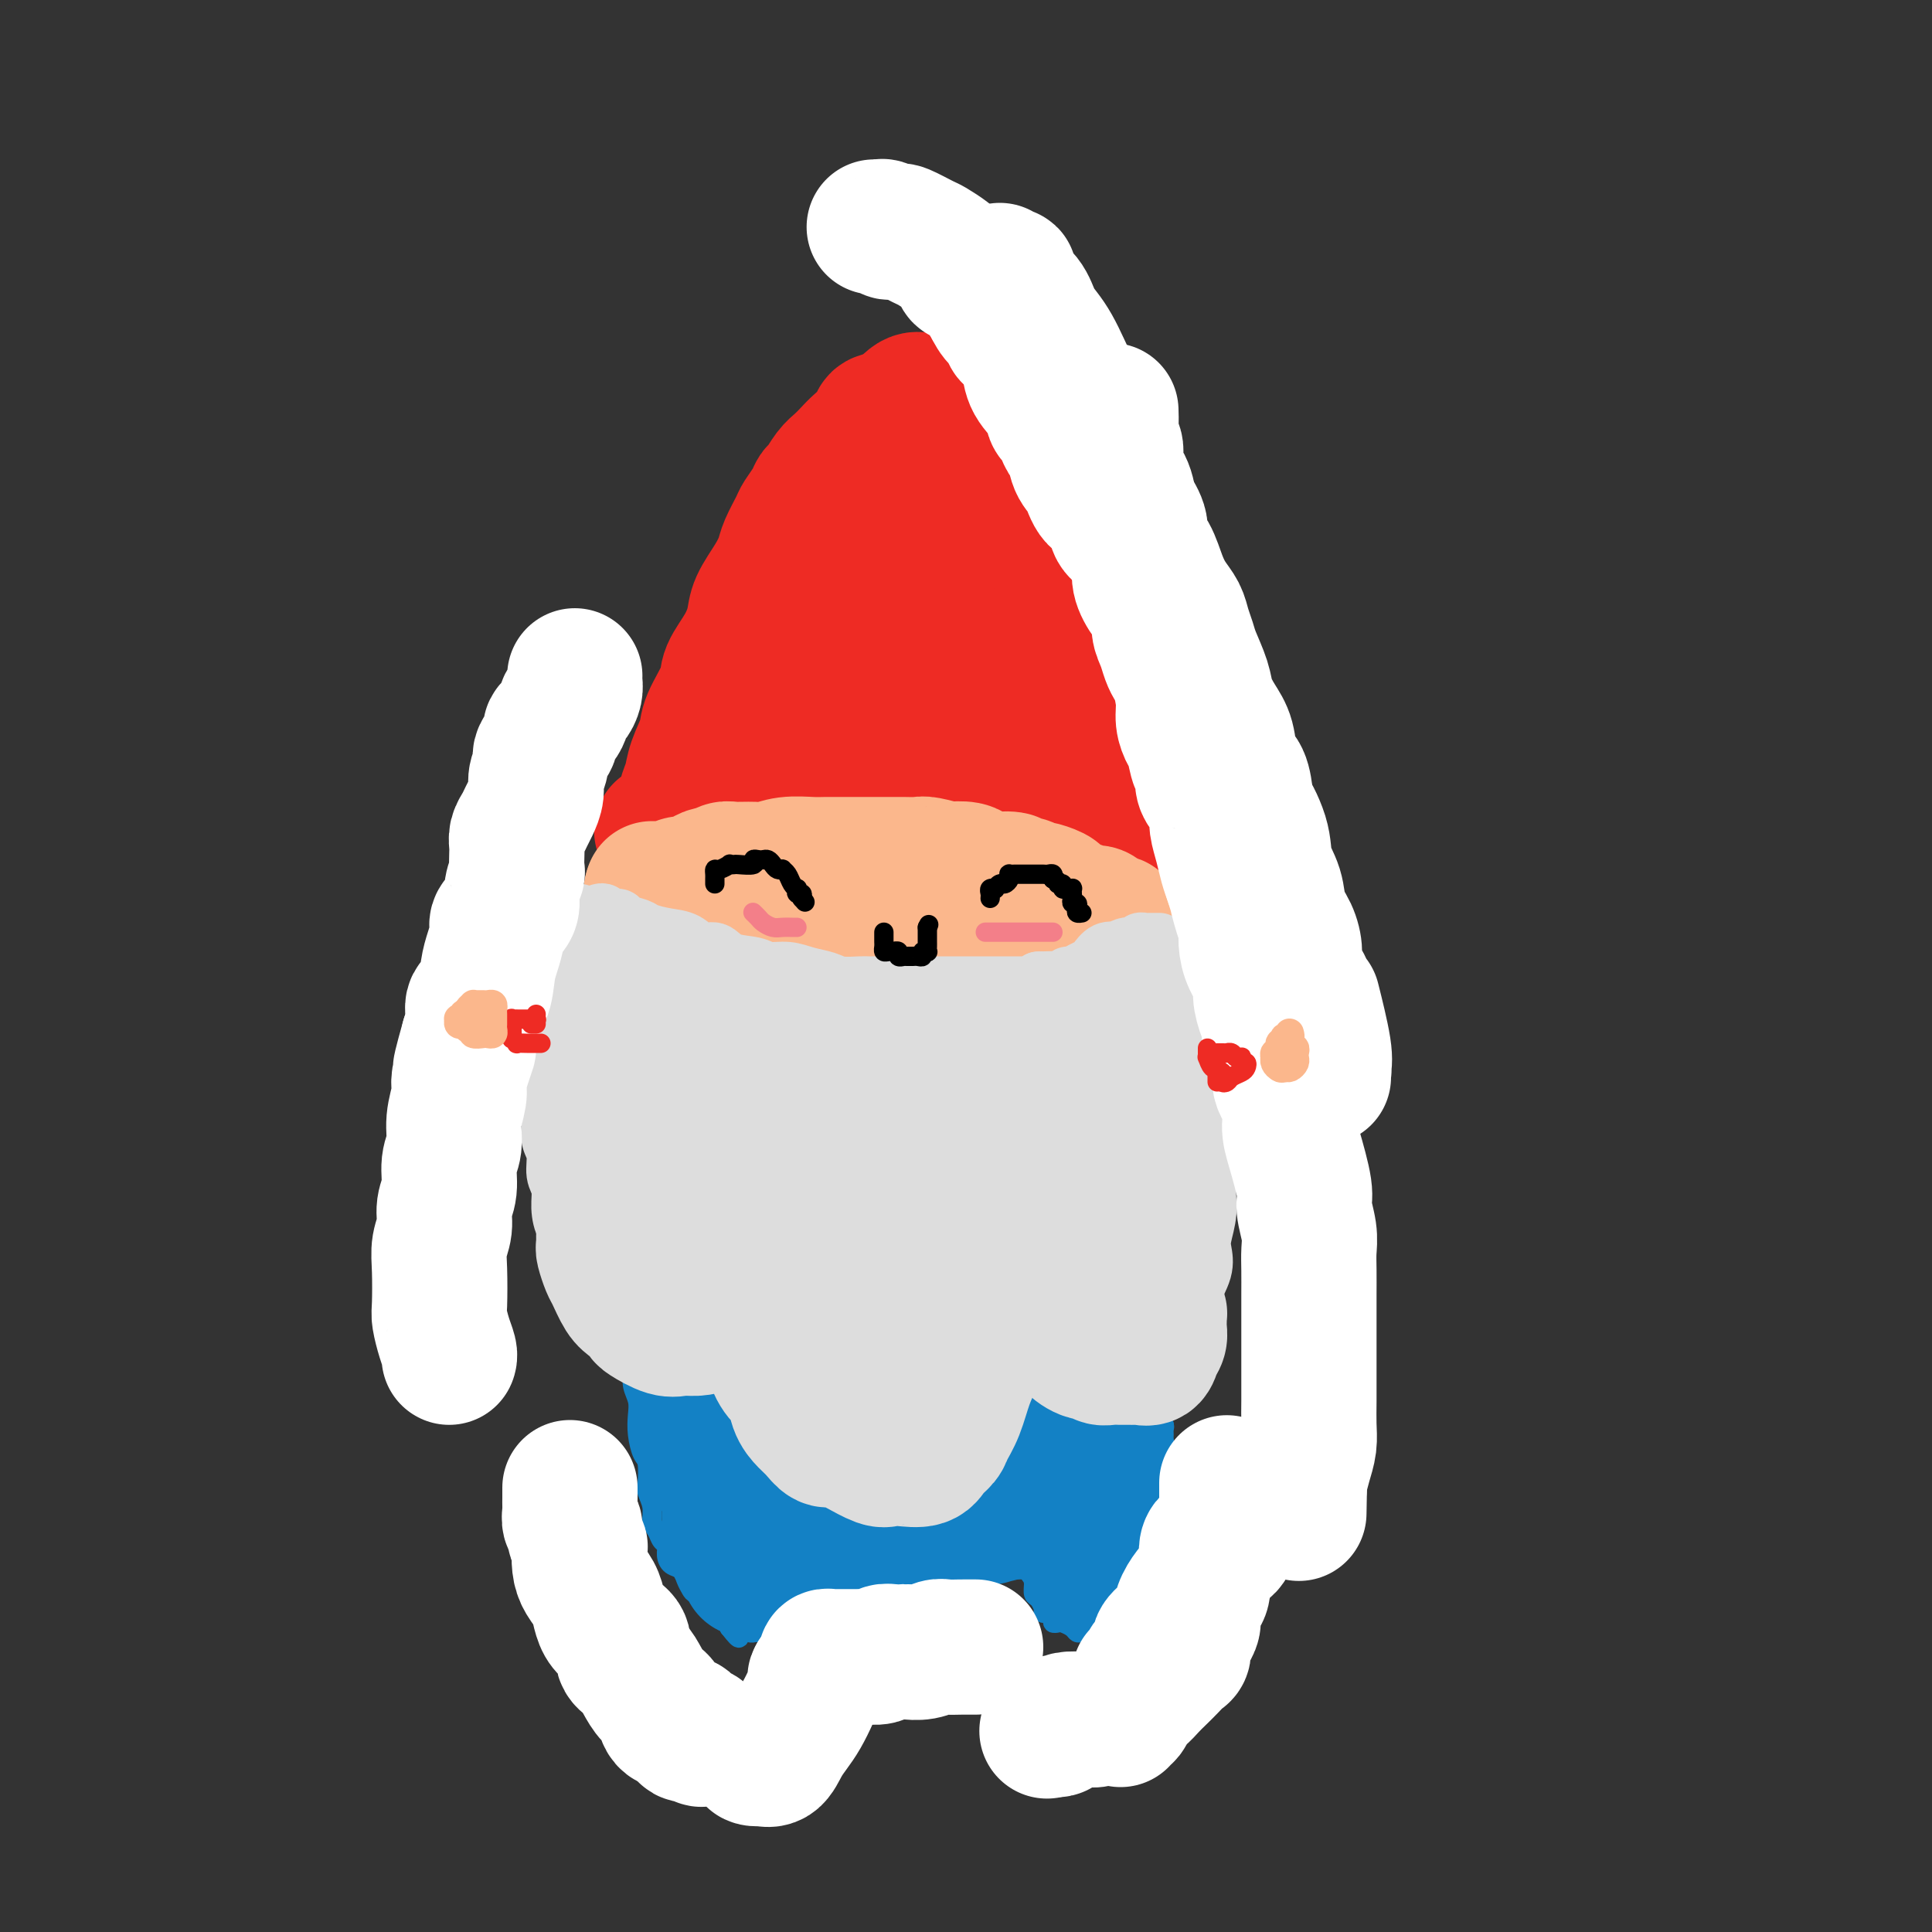 <svg viewBox='0 0 400 400' version='1.1' xmlns='http://www.w3.org/2000/svg' xmlns:xlink='http://www.w3.org/1999/xlink'><rect x="0" y="0" width="400" height="400" fill="#333333" stroke="none"/><g fill='none' stroke='#EE2B24' stroke-width='28' stroke-linecap='round' stroke-linejoin='round'><path d='M137,172c0.446,-0.026 0.893,-0.052 1,0c0.107,0.052 -0.125,0.183 0,0c0.125,-0.183 0.607,-0.681 1,-1c0.393,-0.319 0.697,-0.458 1,-1c0.303,-0.542 0.605,-1.487 1,-2c0.395,-0.513 0.884,-0.595 1,-1c0.116,-0.405 -0.140,-1.134 0,-2c0.140,-0.866 0.675,-1.870 1,-3c0.325,-1.130 0.438,-2.387 1,-4c0.562,-1.613 1.571,-3.581 2,-5c0.429,-1.419 0.276,-2.287 1,-4c0.724,-1.713 2.325,-4.270 3,-6c0.675,-1.730 0.425,-2.633 1,-4c0.575,-1.367 1.975,-3.199 3,-5c1.025,-1.801 1.674,-3.572 2,-5c0.326,-1.428 0.329,-2.512 1,-4c0.671,-1.488 2.010,-3.381 3,-5c0.990,-1.619 1.631,-2.965 2,-4c0.369,-1.035 0.466,-1.759 1,-3c0.534,-1.241 1.504,-2.999 2,-4c0.496,-1.001 0.517,-1.245 1,-2c0.483,-0.755 1.428,-2.022 2,-3c0.572,-0.978 0.773,-1.666 1,-2c0.227,-0.334 0.482,-0.315 1,-1c0.518,-0.685 1.298,-2.074 2,-3c0.702,-0.926 1.324,-1.390 2,-2c0.676,-0.610 1.405,-1.365 2,-2c0.595,-0.635 1.056,-1.150 2,-2c0.944,-0.850 2.369,-2.037 3,-3c0.631,-0.963 0.466,-1.704 1,-2c0.534,-0.296 1.767,-0.148 3,0'/><path d='M185,87c3.454,-3.735 2.090,-2.073 2,-2c-0.090,0.073 1.093,-1.445 2,-2c0.907,-0.555 1.538,-0.149 2,0c0.462,0.149 0.754,0.040 1,0c0.246,-0.040 0.447,-0.011 1,0c0.553,0.011 1.457,0.005 2,0c0.543,-0.005 0.724,-0.008 1,0c0.276,0.008 0.646,0.029 1,0c0.354,-0.029 0.690,-0.108 1,0c0.310,0.108 0.593,0.401 1,1c0.407,0.599 0.939,1.502 1,2c0.061,0.498 -0.349,0.591 0,1c0.349,0.409 1.459,1.135 2,2c0.541,0.865 0.515,1.868 1,3c0.485,1.132 1.480,2.391 2,4c0.520,1.609 0.563,3.567 1,5c0.437,1.433 1.266,2.339 2,4c0.734,1.661 1.371,4.076 2,6c0.629,1.924 1.250,3.357 2,5c0.750,1.643 1.628,3.496 2,5c0.372,1.504 0.236,2.660 1,4c0.764,1.340 2.427,2.863 3,4c0.573,1.137 0.056,1.889 0,3c-0.056,1.111 0.348,2.582 1,4c0.652,1.418 1.551,2.783 2,4c0.449,1.217 0.449,2.286 1,3c0.551,0.714 1.653,1.072 2,2c0.347,0.928 -0.062,2.424 0,3c0.062,0.576 0.594,0.232 1,1c0.406,0.768 0.688,2.648 1,4c0.312,1.352 0.656,2.176 1,3'/><path d='M227,156c3.868,10.656 1.036,3.796 0,2c-1.036,-1.796 -0.278,1.472 0,3c0.278,1.528 0.074,1.317 0,2c-0.074,0.683 -0.020,2.261 0,3c0.020,0.739 0.005,0.640 0,1c-0.005,0.360 -0.001,1.181 0,2c0.001,0.819 0.000,1.638 0,2c-0.000,0.362 -0.000,0.268 0,1c0.000,0.732 0.000,2.290 0,3c-0.000,0.710 -0.000,0.572 0,1c0.000,0.428 0.000,1.421 0,2c-0.000,0.579 -0.000,0.744 0,1c0.000,0.256 0.002,0.605 0,1c-0.002,0.395 -0.007,0.838 0,1c0.007,0.162 0.024,0.043 0,0c-0.024,-0.043 -0.091,-0.012 -1,0c-0.909,0.012 -2.660,0.003 -4,0c-1.340,-0.003 -2.269,-0.001 -4,0c-1.731,0.001 -4.266,0.000 -6,0c-1.734,-0.000 -2.669,-0.000 -4,0c-1.331,0.000 -3.057,0.000 -5,0c-1.943,-0.000 -4.101,-0.000 -6,0c-1.899,0.000 -3.538,0.001 -6,0c-2.462,-0.001 -5.745,-0.003 -8,0c-2.255,0.003 -3.481,0.011 -5,0c-1.519,-0.011 -3.332,-0.041 -5,0c-1.668,0.041 -3.191,0.155 -5,0c-1.809,-0.155 -3.905,-0.577 -6,-1'/><path d='M162,180c-10.962,-0.163 -5.866,-0.072 -5,0c0.866,0.072 -2.499,0.123 -4,0c-1.501,-0.123 -1.139,-0.421 -2,-1c-0.861,-0.579 -2.945,-1.441 -4,-2c-1.055,-0.559 -1.079,-0.816 -1,-1c0.079,-0.184 0.262,-0.295 1,-1c0.738,-0.705 2.031,-2.003 4,-4c1.969,-1.997 4.615,-4.692 7,-8c2.385,-3.308 4.509,-7.229 6,-10c1.491,-2.771 2.347,-4.392 4,-7c1.653,-2.608 4.102,-6.204 6,-10c1.898,-3.796 3.244,-7.792 5,-12c1.756,-4.208 3.920,-8.627 6,-13c2.080,-4.373 4.074,-8.701 5,-12c0.926,-3.299 0.784,-5.569 1,-7c0.216,-1.431 0.789,-2.025 1,-2c0.211,0.025 0.058,0.668 0,1c-0.058,0.332 -0.021,0.355 0,1c0.021,0.645 0.027,1.914 0,4c-0.027,2.086 -0.088,4.990 0,9c0.088,4.010 0.325,9.125 0,14c-0.325,4.875 -1.211,9.508 -2,14c-0.789,4.492 -1.480,8.843 -2,13c-0.520,4.157 -0.869,8.119 -1,11c-0.131,2.881 -0.046,4.679 0,6c0.046,1.321 0.051,2.163 0,3c-0.051,0.837 -0.157,1.668 0,2c0.157,0.332 0.579,0.166 1,0'/><path d='M188,168c-0.027,11.611 1.404,2.639 2,-1c0.596,-3.639 0.356,-1.946 1,-3c0.644,-1.054 2.172,-4.857 3,-8c0.828,-3.143 0.956,-5.627 1,-8c0.044,-2.373 0.003,-4.635 0,-6c-0.003,-1.365 0.033,-1.832 0,-2c-0.033,-0.168 -0.135,-0.038 0,0c0.135,0.038 0.505,-0.016 1,0c0.495,0.016 1.113,0.101 2,1c0.887,0.899 2.041,2.611 3,5c0.959,2.389 1.721,5.456 2,9c0.279,3.544 0.075,7.564 0,10c-0.075,2.436 -0.022,3.289 0,4c0.022,0.711 0.014,1.279 0,1c-0.014,-0.279 -0.032,-1.405 0,-3c0.032,-1.595 0.115,-3.660 0,-5c-0.115,-1.340 -0.426,-1.956 -1,-3c-0.574,-1.044 -1.409,-2.518 -2,-4c-0.591,-1.482 -0.939,-2.974 -2,-6c-1.061,-3.026 -2.837,-7.586 -4,-11c-1.163,-3.414 -1.713,-5.683 -3,-8c-1.287,-2.317 -3.312,-4.683 -5,-7c-1.688,-2.317 -3.040,-4.586 -4,-7c-0.960,-2.414 -1.529,-4.974 -2,-7c-0.471,-2.026 -0.844,-3.518 -1,-4c-0.156,-0.482 -0.093,0.046 0,0c0.093,-0.046 0.217,-0.666 0,-1c-0.217,-0.334 -0.776,-0.381 -1,1c-0.224,1.381 -0.112,4.191 0,7'/><path d='M178,112c-0.146,2.808 -0.009,6.328 0,10c0.009,3.672 -0.108,7.497 0,11c0.108,3.503 0.442,6.685 0,10c-0.442,3.315 -1.660,6.762 -3,10c-1.340,3.238 -2.803,6.265 -4,9c-1.197,2.735 -2.128,5.178 -3,7c-0.872,1.822 -1.684,3.024 -2,4c-0.316,0.976 -0.137,1.726 0,2c0.137,0.274 0.233,0.074 0,0c-0.233,-0.074 -0.793,-0.020 -1,0c-0.207,0.020 -0.059,0.006 0,0c0.059,-0.006 0.030,-0.003 0,0'/></g>
<g fill='none' stroke='#FBB78C' stroke-width='28' stroke-linecap='round' stroke-linejoin='round'><path d='M135,184c0.191,-0.002 0.383,-0.005 1,0c0.617,0.005 1.660,0.016 2,0c0.340,-0.016 -0.022,-0.060 0,0c0.022,0.060 0.430,0.222 1,0c0.570,-0.222 1.304,-0.829 2,-1c0.696,-0.171 1.356,0.094 2,0c0.644,-0.094 1.273,-0.547 2,-1c0.727,-0.453 1.553,-0.906 2,-1c0.447,-0.094 0.517,0.172 1,0c0.483,-0.172 1.380,-0.782 2,-1c0.620,-0.218 0.963,-0.044 2,0c1.037,0.044 2.767,-0.041 4,0c1.233,0.041 1.971,0.207 3,0c1.029,-0.207 2.351,-0.788 4,-1c1.649,-0.212 3.625,-0.057 5,0c1.375,0.057 2.150,0.015 3,0c0.850,-0.015 1.775,-0.004 3,0c1.225,0.004 2.750,0.001 4,0c1.250,-0.001 2.226,-0.000 3,0c0.774,0.000 1.346,-0.001 2,0c0.654,0.001 1.391,0.004 2,0c0.609,-0.004 1.089,-0.015 2,0c0.911,0.015 2.254,0.056 3,0c0.746,-0.056 0.895,-0.208 2,0c1.105,0.208 3.166,0.777 4,1c0.834,0.223 0.440,0.101 1,0c0.560,-0.101 2.074,-0.181 3,0c0.926,0.181 1.265,0.623 2,1c0.735,0.377 1.868,0.688 3,1'/><path d='M205,182c7.157,0.399 4.048,-0.104 3,0c-1.048,0.104 -0.036,0.815 1,1c1.036,0.185 2.095,-0.158 3,0c0.905,0.158 1.656,0.815 2,1c0.344,0.185 0.281,-0.104 1,0c0.719,0.104 2.219,0.601 3,1c0.781,0.399 0.842,0.699 1,1c0.158,0.301 0.413,0.602 1,1c0.587,0.398 1.505,0.894 2,1c0.495,0.106 0.565,-0.178 1,0c0.435,0.178 1.235,0.817 2,1c0.765,0.183 1.497,-0.092 2,0c0.503,0.092 0.779,0.550 1,1c0.221,0.450 0.387,0.891 1,1c0.613,0.109 1.671,-0.114 2,0c0.329,0.114 -0.073,0.567 0,1c0.073,0.433 0.620,0.848 1,1c0.380,0.152 0.592,0.041 1,0c0.408,-0.041 1.011,-0.012 1,0c-0.011,0.012 -0.635,0.007 -1,0c-0.365,-0.007 -0.470,-0.017 -1,0c-0.530,0.017 -1.485,0.061 -3,0c-1.515,-0.061 -3.591,-0.227 -5,0c-1.409,0.227 -2.151,0.845 -3,1c-0.849,0.155 -1.805,-0.155 -3,0c-1.195,0.155 -2.630,0.773 -4,1c-1.370,0.227 -2.677,0.061 -4,0c-1.323,-0.061 -2.664,-0.017 -4,0c-1.336,0.017 -2.668,0.009 -4,0'/><path d='M202,195c-5.173,0.309 -3.107,0.083 -3,0c0.107,-0.083 -1.745,-0.022 -3,0c-1.255,0.022 -1.912,0.007 -3,0c-1.088,-0.007 -2.605,-0.004 -4,0c-1.395,0.004 -2.667,0.011 -4,0c-1.333,-0.011 -2.727,-0.040 -4,0c-1.273,0.040 -2.427,0.150 -3,0c-0.573,-0.150 -0.566,-0.561 -1,-1c-0.434,-0.439 -1.310,-0.905 -2,-1c-0.690,-0.095 -1.196,0.182 -2,0c-0.804,-0.182 -1.906,-0.823 -3,-1c-1.094,-0.177 -2.178,0.110 -3,0c-0.822,-0.110 -1.380,-0.617 -2,-1c-0.620,-0.383 -1.302,-0.641 -2,-1c-0.698,-0.359 -1.414,-0.817 -2,-1c-0.586,-0.183 -1.043,-0.090 -2,0c-0.957,0.090 -2.415,0.178 -3,0c-0.585,-0.178 -0.298,-0.622 -1,-1c-0.702,-0.378 -2.395,-0.690 -3,-1c-0.605,-0.310 -0.124,-0.619 -1,-1c-0.876,-0.381 -3.110,-0.834 -4,-1c-0.890,-0.166 -0.438,-0.044 -1,0c-0.562,0.044 -2.140,0.012 -3,0c-0.860,-0.012 -1.004,-0.003 -1,0c0.004,0.003 0.156,0.001 0,0c-0.156,-0.001 -0.619,-0.000 -1,0c-0.381,0.000 -0.679,0.000 -1,0c-0.321,-0.000 -0.663,-0.000 -1,0c-0.337,0.000 -0.668,0.000 -1,0'/><path d='M138,185c-6.205,-1.324 -1.716,0.367 0,1c1.716,0.633 0.660,0.208 0,0c-0.660,-0.208 -0.923,-0.199 -1,0c-0.077,0.199 0.032,0.589 0,1c-0.032,0.411 -0.204,0.842 0,1c0.204,0.158 0.786,0.043 1,0c0.214,-0.043 0.061,-0.012 0,0c-0.061,0.012 -0.031,0.006 0,0'/></g>
<g fill='none' stroke='#DDDDDD' stroke-width='12' stroke-linecap='round' stroke-linejoin='round'><path d='M124,189c0.368,-0.120 0.736,-0.239 1,0c0.264,0.239 0.425,0.838 1,1c0.575,0.162 1.563,-0.111 2,0c0.437,0.111 0.322,0.606 1,1c0.678,0.394 2.148,0.688 3,1c0.852,0.312 1.085,0.642 2,1c0.915,0.358 2.511,0.744 4,1c1.489,0.256 2.871,0.383 4,1c1.129,0.617 2.006,1.724 3,2c0.994,0.276 2.107,-0.281 3,0c0.893,0.281 1.568,1.399 3,2c1.432,0.601 3.623,0.686 5,1c1.377,0.314 1.942,0.859 3,1c1.058,0.141 2.609,-0.120 4,0c1.391,0.120 2.622,0.621 4,1c1.378,0.379 2.904,0.638 4,1c1.096,0.362 1.762,0.829 3,1c1.238,0.171 3.047,0.046 4,0c0.953,-0.046 1.048,-0.012 2,0c0.952,0.012 2.760,0.003 4,0c1.240,-0.003 1.910,-0.001 3,0c1.090,0.001 2.599,0.000 4,0c1.401,-0.000 2.696,-0.000 4,0c1.304,0.000 2.619,0.000 4,0c1.381,-0.000 2.828,-0.000 4,0c1.172,0.000 2.068,0.001 3,0c0.932,-0.001 1.899,-0.003 3,0c1.101,0.003 2.336,0.011 3,0c0.664,-0.011 0.756,-0.041 1,0c0.244,0.041 0.641,0.155 1,0c0.359,-0.155 0.679,-0.577 1,-1'/><path d='M215,203c6.704,-0.172 2.965,-0.101 2,0c-0.965,0.101 0.845,0.234 2,0c1.155,-0.234 1.657,-0.835 2,-1c0.343,-0.165 0.528,0.106 1,0c0.472,-0.106 1.231,-0.589 2,-1c0.769,-0.411 1.549,-0.750 2,-1c0.451,-0.250 0.572,-0.410 1,-1c0.428,-0.590 1.161,-1.608 2,-2c0.839,-0.392 1.783,-0.158 2,0c0.217,0.158 -0.292,0.238 0,0c0.292,-0.238 1.385,-0.795 2,-1c0.615,-0.205 0.752,-0.059 1,0c0.248,0.059 0.605,0.030 1,0c0.395,-0.030 0.827,-0.061 1,0c0.173,0.061 0.088,0.212 0,0c-0.088,-0.212 -0.177,-0.789 0,-1c0.177,-0.211 0.622,-0.057 1,0c0.378,0.057 0.689,0.015 1,0c0.311,-0.015 0.622,-0.004 1,0c0.378,0.004 0.822,0.001 1,0c0.178,-0.001 0.089,-0.001 0,0'/><path d='M120,189c0.006,0.328 0.013,0.655 0,1c-0.013,0.345 -0.045,0.707 0,1c0.045,0.293 0.166,0.517 0,1c-0.166,0.483 -0.618,1.223 -1,2c-0.382,0.777 -0.694,1.589 -1,3c-0.306,1.411 -0.608,3.419 -1,5c-0.392,1.581 -0.876,2.734 -1,4c-0.124,1.266 0.110,2.645 0,4c-0.110,1.355 -0.566,2.686 -1,4c-0.434,1.314 -0.848,2.610 -1,4c-0.152,1.390 -0.042,2.875 0,4c0.042,1.125 0.015,1.889 0,3c-0.015,1.111 -0.019,2.570 0,4c0.019,1.430 0.062,2.833 0,4c-0.062,1.167 -0.227,2.100 0,3c0.227,0.900 0.848,1.768 1,3c0.152,1.232 -0.163,2.828 0,4c0.163,1.172 0.804,1.918 1,3c0.196,1.082 -0.052,2.498 0,4c0.052,1.502 0.403,3.088 1,4c0.597,0.912 1.440,1.148 2,2c0.560,0.852 0.835,2.318 1,3c0.165,0.682 0.218,0.579 1,1c0.782,0.421 2.291,1.367 3,2c0.709,0.633 0.616,0.954 1,1c0.384,0.046 1.243,-0.184 2,0c0.757,0.184 1.410,0.781 2,1c0.590,0.219 1.117,0.059 2,0c0.883,-0.059 2.123,-0.016 3,0c0.877,0.016 1.390,0.004 2,0c0.610,-0.004 1.317,-0.001 2,0c0.683,0.001 1.341,0.001 2,0'/><path d='M140,264c3.045,0.083 2.658,-0.711 3,-1c0.342,-0.289 1.413,-0.074 2,0c0.587,0.074 0.689,0.007 1,0c0.311,-0.007 0.830,0.047 1,0c0.170,-0.047 -0.010,-0.196 0,0c0.010,0.196 0.210,0.737 0,1c-0.210,0.263 -0.829,0.249 -1,1c-0.171,0.751 0.105,2.265 0,3c-0.105,0.735 -0.591,0.689 -1,1c-0.409,0.311 -0.740,0.979 -1,2c-0.260,1.021 -0.449,2.396 0,4c0.449,1.604 1.534,3.437 2,5c0.466,1.563 0.312,2.856 1,4c0.688,1.144 2.218,2.140 3,3c0.782,0.860 0.817,1.586 1,2c0.183,0.414 0.514,0.518 1,1c0.486,0.482 1.128,1.344 2,2c0.872,0.656 1.974,1.107 3,2c1.026,0.893 1.977,2.229 3,3c1.023,0.771 2.117,0.979 3,1c0.883,0.021 1.554,-0.145 2,0c0.446,0.145 0.668,0.599 1,1c0.332,0.401 0.774,0.748 2,1c1.226,0.252 3.236,0.408 5,1c1.764,0.592 3.283,1.621 4,2c0.717,0.379 0.634,0.108 1,0c0.366,-0.108 1.183,-0.054 2,0'/><path d='M180,303c4.456,1.706 2.598,0.472 2,0c-0.598,-0.472 0.066,-0.182 1,0c0.934,0.182 2.137,0.256 3,0c0.863,-0.256 1.386,-0.842 2,-1c0.614,-0.158 1.319,0.112 2,0c0.681,-0.112 1.338,-0.607 2,-1c0.662,-0.393 1.327,-0.686 2,-1c0.673,-0.314 1.353,-0.649 2,-1c0.647,-0.351 1.261,-0.717 2,-1c0.739,-0.283 1.602,-0.485 2,-1c0.398,-0.515 0.331,-1.345 1,-2c0.669,-0.655 2.074,-1.134 3,-2c0.926,-0.866 1.371,-2.117 2,-3c0.629,-0.883 1.440,-1.396 2,-2c0.560,-0.604 0.868,-1.299 1,-2c0.132,-0.701 0.088,-1.407 0,-2c-0.088,-0.593 -0.222,-1.071 0,-2c0.222,-0.929 0.798,-2.309 1,-3c0.202,-0.691 0.029,-0.694 0,-1c-0.029,-0.306 0.087,-0.917 0,-1c-0.087,-0.083 -0.376,0.362 0,1c0.376,0.638 1.417,1.470 2,2c0.583,0.530 0.708,0.758 1,1c0.292,0.242 0.750,0.499 1,1c0.250,0.501 0.291,1.248 1,2c0.709,0.752 2.087,1.511 3,2c0.913,0.489 1.361,0.709 2,1c0.639,0.291 1.468,0.655 2,1c0.532,0.345 0.766,0.673 1,1'/><path d='M223,289c2.370,1.546 1.793,0.412 2,0c0.207,-0.412 1.196,-0.103 2,0c0.804,0.103 1.424,0.001 2,0c0.576,-0.001 1.110,0.098 2,0c0.890,-0.098 2.138,-0.395 3,-1c0.862,-0.605 1.338,-1.520 2,-2c0.662,-0.480 1.510,-0.526 2,-1c0.490,-0.474 0.623,-1.376 1,-2c0.377,-0.624 0.999,-0.969 2,-2c1.001,-1.031 2.381,-2.747 3,-4c0.619,-1.253 0.478,-2.044 1,-3c0.522,-0.956 1.708,-2.078 2,-3c0.292,-0.922 -0.310,-1.645 0,-3c0.310,-1.355 1.532,-3.341 2,-5c0.468,-1.659 0.182,-2.990 0,-4c-0.182,-1.010 -0.260,-1.700 0,-3c0.260,-1.300 0.858,-3.209 1,-5c0.142,-1.791 -0.172,-3.465 0,-5c0.172,-1.535 0.830,-2.932 1,-4c0.170,-1.068 -0.150,-1.808 0,-3c0.150,-1.192 0.768,-2.836 1,-4c0.232,-1.164 0.076,-1.850 0,-3c-0.076,-1.150 -0.072,-2.765 0,-4c0.072,-1.235 0.213,-2.089 0,-3c-0.213,-0.911 -0.779,-1.880 -1,-3c-0.221,-1.120 -0.098,-2.393 0,-3c0.098,-0.607 0.170,-0.549 0,-1c-0.170,-0.451 -0.582,-1.409 -1,-2c-0.418,-0.591 -0.843,-0.813 -1,-1c-0.157,-0.187 -0.045,-0.339 0,-1c0.045,-0.661 0.022,-1.830 0,-3'/><path d='M249,211c-0.704,-3.908 -0.963,-1.677 -1,-1c-0.037,0.677 0.148,-0.200 0,-1c-0.148,-0.800 -0.628,-1.523 -1,-2c-0.372,-0.477 -0.636,-0.706 -1,-1c-0.364,-0.294 -0.830,-0.652 -1,-1c-0.170,-0.348 -0.046,-0.688 0,-1c0.046,-0.312 0.013,-0.598 0,-1c-0.013,-0.402 -0.008,-0.920 0,-1c0.008,-0.080 0.017,0.280 0,0c-0.017,-0.280 -0.061,-1.199 0,-2c0.061,-0.801 0.227,-1.482 0,-2c-0.227,-0.518 -0.845,-0.871 -1,-1c-0.155,-0.129 0.154,-0.035 0,0c-0.154,0.035 -0.772,0.009 -1,0c-0.228,-0.009 -0.065,-0.003 0,0c0.065,0.003 0.033,0.001 0,0'/></g>
<g fill='none' stroke='#DDDDDD' stroke-width='28' stroke-linecap='round' stroke-linejoin='round'><path d='M199,273c-0.040,0.382 -0.081,0.764 0,1c0.081,0.236 0.282,0.325 0,1c-0.282,0.675 -1.048,1.935 -2,3c-0.952,1.065 -2.092,1.935 -3,3c-0.908,1.065 -1.585,2.324 -2,3c-0.415,0.676 -0.568,0.770 -1,1c-0.432,0.230 -1.141,0.597 -2,1c-0.859,0.403 -1.866,0.841 -2,1c-0.134,0.159 0.605,0.040 0,0c-0.605,-0.040 -2.555,0.000 -4,0c-1.445,-0.000 -2.384,-0.041 -3,0c-0.616,0.041 -0.909,0.162 -2,0c-1.091,-0.162 -2.978,-0.608 -4,-1c-1.022,-0.392 -1.177,-0.730 -2,-1c-0.823,-0.270 -2.314,-0.470 -3,-1c-0.686,-0.530 -0.568,-1.389 -1,-2c-0.432,-0.611 -1.415,-0.974 -2,-1c-0.585,-0.026 -0.771,0.286 -1,0c-0.229,-0.286 -0.500,-1.171 -1,-2c-0.500,-0.829 -1.229,-1.603 -2,-2c-0.771,-0.397 -1.583,-0.416 -2,-1c-0.417,-0.584 -0.437,-1.731 -1,-3c-0.563,-1.269 -1.668,-2.659 -2,-4c-0.332,-1.341 0.108,-2.635 0,-4c-0.108,-1.365 -0.764,-2.803 -1,-4c-0.236,-1.197 -0.053,-2.152 0,-3c0.053,-0.848 -0.024,-1.589 0,-2c0.024,-0.411 0.151,-0.492 0,-1c-0.151,-0.508 -0.579,-1.445 -1,-2c-0.421,-0.555 -0.835,-0.730 -1,-1c-0.165,-0.270 -0.083,-0.635 0,-1'/><path d='M154,251c-0.572,-2.785 -0.503,-0.746 -1,0c-0.497,0.746 -1.562,0.201 -2,0c-0.438,-0.201 -0.250,-0.058 -1,0c-0.750,0.058 -2.437,0.030 -4,0c-1.563,-0.030 -3.003,-0.063 -4,0c-0.997,0.063 -1.551,0.220 -2,0c-0.449,-0.220 -0.792,-0.818 -1,-1c-0.208,-0.182 -0.282,0.051 -1,0c-0.718,-0.051 -2.079,-0.385 -3,-1c-0.921,-0.615 -1.403,-1.512 -2,-2c-0.597,-0.488 -1.308,-0.567 -2,-1c-0.692,-0.433 -1.366,-1.221 -2,-2c-0.634,-0.779 -1.227,-1.550 -2,-2c-0.773,-0.450 -1.727,-0.579 -2,-1c-0.273,-0.421 0.136,-1.135 0,-2c-0.136,-0.865 -0.817,-1.883 -1,-3c-0.183,-1.117 0.132,-2.334 0,-3c-0.132,-0.666 -0.711,-0.781 -1,-2c-0.289,-1.219 -0.287,-3.542 0,-5c0.287,-1.458 0.860,-2.049 1,-3c0.140,-0.951 -0.152,-2.261 0,-3c0.152,-0.739 0.748,-0.909 1,-1c0.252,-0.091 0.158,-0.105 0,-1c-0.158,-0.895 -0.382,-2.671 0,-4c0.382,-1.329 1.370,-2.212 2,-3c0.630,-0.788 0.900,-1.481 1,-2c0.100,-0.519 0.028,-0.862 0,-1c-0.028,-0.138 -0.014,-0.069 0,0'/><path d='M132,208c0.488,0.787 0.975,1.574 2,2c1.025,0.426 2.587,0.492 4,1c1.413,0.508 2.677,1.459 4,2c1.323,0.541 2.706,0.671 4,1c1.294,0.329 2.498,0.858 4,1c1.502,0.142 3.302,-0.101 5,0c1.698,0.101 3.292,0.548 5,1c1.708,0.452 3.528,0.910 5,1c1.472,0.090 2.594,-0.186 4,0c1.406,0.186 3.096,0.834 5,1c1.904,0.166 4.023,-0.152 6,0c1.977,0.152 3.814,0.773 6,1c2.186,0.227 4.721,0.061 7,0c2.279,-0.061 4.301,-0.017 6,0c1.699,0.017 3.076,0.005 4,0c0.924,-0.005 1.396,-0.004 3,0c1.604,0.004 4.341,0.011 6,0c1.659,-0.011 2.241,-0.041 3,0c0.759,0.041 1.694,0.152 3,0c1.306,-0.152 2.982,-0.565 4,-1c1.018,-0.435 1.376,-0.890 2,-1c0.624,-0.110 1.513,0.125 2,0c0.487,-0.125 0.572,-0.611 1,-1c0.428,-0.389 1.201,-0.682 2,-1c0.799,-0.318 1.625,-0.659 2,-1c0.375,-0.341 0.299,-0.680 1,-1c0.701,-0.320 2.177,-0.622 3,-1c0.823,-0.378 0.991,-0.833 1,-1c0.009,-0.167 -0.140,-0.048 0,0c0.140,0.048 0.570,0.024 1,0'/><path d='M237,211c2.877,-1.486 0.571,-1.200 0,-1c-0.571,0.200 0.594,0.315 1,0c0.406,-0.315 0.053,-1.061 0,-1c-0.053,0.061 0.192,0.930 0,2c-0.192,1.070 -0.822,2.341 -1,4c-0.178,1.659 0.096,3.707 0,6c-0.096,2.293 -0.562,4.831 -1,8c-0.438,3.169 -0.849,6.969 -1,10c-0.151,3.031 -0.041,5.292 0,7c0.041,1.708 0.012,2.864 0,4c-0.012,1.136 -0.006,2.254 0,3c0.006,0.746 0.013,1.121 0,2c-0.013,0.879 -0.044,2.260 0,3c0.044,0.740 0.165,0.837 0,1c-0.165,0.163 -0.614,0.392 -1,1c-0.386,0.608 -0.709,1.594 -1,2c-0.291,0.406 -0.550,0.232 -1,1c-0.450,0.768 -1.090,2.479 -2,4c-0.910,1.521 -2.090,2.852 -3,4c-0.910,1.148 -1.550,2.111 -2,3c-0.450,0.889 -0.708,1.702 -1,2c-0.292,0.298 -0.616,0.080 -1,0c-0.384,-0.080 -0.826,-0.023 -1,0c-0.174,0.023 -0.080,0.012 0,0c0.080,-0.012 0.145,-0.024 0,0c-0.145,0.024 -0.501,0.083 -1,0c-0.499,-0.083 -1.143,-0.310 -2,-1c-0.857,-0.690 -1.929,-1.845 -3,-3'/><path d='M216,272c-1.777,-1.270 -2.719,-2.444 -4,-4c-1.281,-1.556 -2.901,-3.494 -4,-5c-1.099,-1.506 -1.678,-2.579 -3,-4c-1.322,-1.421 -3.387,-3.189 -5,-4c-1.613,-0.811 -2.774,-0.666 -4,-1c-1.226,-0.334 -2.517,-1.147 -4,-2c-1.483,-0.853 -3.159,-1.746 -5,-2c-1.841,-0.254 -3.847,0.132 -6,0c-2.153,-0.132 -4.452,-0.781 -6,-1c-1.548,-0.219 -2.346,-0.007 -3,0c-0.654,0.007 -1.164,-0.191 -2,0c-0.836,0.191 -1.999,0.771 -3,1c-1.001,0.229 -1.842,0.106 -3,0c-1.158,-0.106 -2.634,-0.196 -4,0c-1.366,0.196 -2.623,0.679 -4,0c-1.377,-0.679 -2.876,-2.521 -4,-4c-1.124,-1.479 -1.874,-2.596 -3,-4c-1.126,-1.404 -2.627,-3.096 -4,-5c-1.373,-1.904 -2.618,-4.022 -3,-5c-0.382,-0.978 0.099,-0.817 0,-1c-0.099,-0.183 -0.777,-0.711 -1,-1c-0.223,-0.289 0.011,-0.338 1,0c0.989,0.338 2.734,1.064 5,2c2.266,0.936 5.054,2.081 9,3c3.946,0.919 9.051,1.612 13,2c3.949,0.388 6.740,0.472 10,1c3.260,0.528 6.987,1.501 10,2c3.013,0.499 5.313,0.526 7,1c1.687,0.474 2.762,1.397 5,2c2.238,0.603 5.639,0.887 8,1c2.361,0.113 3.680,0.057 5,0'/><path d='M214,244c11.710,1.856 4.984,0.496 3,0c-1.984,-0.496 0.775,-0.127 2,0c1.225,0.127 0.916,0.011 1,0c0.084,-0.011 0.562,0.081 1,0c0.438,-0.081 0.838,-0.336 1,-1c0.162,-0.664 0.088,-1.735 0,-2c-0.088,-0.265 -0.190,0.278 0,0c0.190,-0.278 0.671,-1.376 0,-2c-0.671,-0.624 -2.494,-0.774 -4,-1c-1.506,-0.226 -2.696,-0.529 -5,0c-2.304,0.529 -5.723,1.888 -8,3c-2.277,1.112 -3.410,1.977 -5,3c-1.590,1.023 -3.635,2.206 -6,4c-2.365,1.794 -5.050,4.200 -7,6c-1.950,1.800 -3.163,2.996 -4,4c-0.837,1.004 -1.296,1.818 -2,3c-0.704,1.182 -1.654,2.733 -2,4c-0.346,1.267 -0.089,2.251 0,3c0.089,0.749 0.009,1.262 0,2c-0.009,0.738 0.053,1.702 0,2c-0.053,0.298 -0.220,-0.070 0,0c0.220,0.070 0.829,0.578 1,1c0.171,0.422 -0.094,0.758 0,1c0.094,0.242 0.547,0.391 1,1c0.453,0.609 0.905,1.679 1,2c0.095,0.321 -0.167,-0.106 0,0c0.167,0.106 0.762,0.745 1,1c0.238,0.255 0.119,0.128 0,0'/></g>
<g fill='none' stroke='#FFFFFF' stroke-width='28' stroke-linecap='round' stroke-linejoin='round'><path d='M119,140c0.006,-0.068 0.012,-0.136 0,0c-0.012,0.136 -0.043,0.477 0,1c0.043,0.523 0.161,1.228 0,2c-0.161,0.772 -0.601,1.609 -1,2c-0.399,0.391 -0.756,0.335 -1,1c-0.244,0.665 -0.376,2.050 -1,3c-0.624,0.950 -1.740,1.465 -2,2c-0.260,0.535 0.338,1.091 0,2c-0.338,0.909 -1.610,2.173 -2,3c-0.390,0.827 0.103,1.219 0,2c-0.103,0.781 -0.801,1.953 -1,3c-0.199,1.047 0.101,1.971 0,3c-0.101,1.029 -0.601,2.163 -1,3c-0.399,0.837 -0.695,1.378 -1,2c-0.305,0.622 -0.618,1.326 -1,2c-0.382,0.674 -0.833,1.317 -1,2c-0.167,0.683 -0.049,1.407 0,2c0.049,0.593 0.028,1.055 0,2c-0.028,0.945 -0.062,2.375 0,3c0.062,0.625 0.219,0.447 0,1c-0.219,0.553 -0.814,1.837 -1,3c-0.186,1.163 0.038,2.205 0,3c-0.038,0.795 -0.339,1.344 -1,2c-0.661,0.656 -1.681,1.419 -2,2c-0.319,0.581 0.065,0.980 0,2c-0.065,1.020 -0.577,2.660 -1,4c-0.423,1.340 -0.757,2.381 -1,4c-0.243,1.619 -0.395,3.815 -1,5c-0.605,1.185 -1.663,1.357 -2,2c-0.337,0.643 0.047,1.755 0,3c-0.047,1.245 -0.523,2.622 -1,4'/><path d='M97,215c-3.360,11.930 -0.761,4.255 0,2c0.761,-2.255 -0.317,0.911 -1,3c-0.683,2.089 -0.972,3.103 -1,4c-0.028,0.897 0.204,1.678 0,3c-0.204,1.322 -0.843,3.185 -1,5c-0.157,1.815 0.169,3.580 0,5c-0.169,1.420 -0.834,2.494 -1,4c-0.166,1.506 0.166,3.446 0,5c-0.166,1.554 -0.829,2.724 -1,4c-0.171,1.276 0.150,2.658 0,4c-0.150,1.342 -0.769,2.645 -1,4c-0.231,1.355 -0.072,2.762 0,5c0.072,2.238 0.058,5.307 0,7c-0.058,1.693 -0.159,2.009 0,3c0.159,0.991 0.579,2.657 1,4c0.421,1.343 0.844,2.361 1,3c0.156,0.639 0.045,0.897 0,1c-0.045,0.103 -0.022,0.052 0,0'/><path d='M207,56c0.288,0.466 0.577,0.932 1,1c0.423,0.068 0.981,-0.264 1,0c0.019,0.264 -0.501,1.122 0,2c0.501,0.878 2.021,1.774 3,3c0.979,1.226 1.416,2.780 2,4c0.584,1.220 1.315,2.104 2,3c0.685,0.896 1.324,1.804 2,3c0.676,1.196 1.388,2.679 2,4c0.612,1.321 1.123,2.480 2,4c0.877,1.520 2.118,3.400 3,5c0.882,1.600 1.405,2.920 2,4c0.595,1.080 1.264,1.920 2,3c0.736,1.080 1.541,2.400 2,4c0.459,1.600 0.574,3.479 1,5c0.426,1.521 1.164,2.682 2,4c0.836,1.318 1.771,2.793 2,4c0.229,1.207 -0.247,2.147 0,3c0.247,0.853 1.218,1.621 2,3c0.782,1.379 1.376,3.370 2,5c0.624,1.630 1.279,2.899 2,4c0.721,1.101 1.506,2.034 2,3c0.494,0.966 0.695,1.966 1,3c0.305,1.034 0.714,2.104 1,3c0.286,0.896 0.448,1.620 1,3c0.552,1.380 1.495,3.416 2,5c0.505,1.584 0.573,2.715 1,4c0.427,1.285 1.214,2.723 2,4c0.786,1.277 1.572,2.394 2,4c0.428,1.606 0.500,3.702 1,5c0.500,1.298 1.429,1.800 2,3c0.571,1.200 0.786,3.100 1,5'/><path d='M258,166c4.290,11.346 1.516,4.713 1,3c-0.516,-1.713 1.227,1.496 2,4c0.773,2.504 0.575,4.302 1,6c0.425,1.698 1.471,3.296 2,5c0.529,1.704 0.541,3.513 1,5c0.459,1.487 1.366,2.652 2,4c0.634,1.348 0.993,2.879 1,4c0.007,1.121 -0.340,1.833 0,3c0.340,1.167 1.367,2.791 2,4c0.633,1.209 0.873,2.003 1,3c0.127,0.997 0.143,2.197 0,3c-0.143,0.803 -0.445,1.209 0,2c0.445,0.791 1.636,1.968 2,3c0.364,1.032 -0.098,1.920 0,3c0.098,1.080 0.758,2.354 1,3c0.242,0.646 0.067,0.664 0,1c-0.067,0.336 -0.025,0.989 0,1c0.025,0.011 0.034,-0.618 0,-1c-0.034,-0.382 -0.112,-0.515 0,-1c0.112,-0.485 0.415,-1.323 0,-4c-0.415,-2.677 -1.547,-7.193 -2,-9c-0.453,-1.807 -0.226,-0.903 0,0'/><path d='M230,85c0.034,0.963 0.068,1.926 0,3c-0.068,1.074 -0.240,2.261 0,3c0.240,0.739 0.890,1.032 1,2c0.110,0.968 -0.320,2.611 0,4c0.320,1.389 1.391,2.524 2,4c0.609,1.476 0.757,3.294 1,5c0.243,1.706 0.581,3.299 1,5c0.419,1.701 0.921,3.508 1,5c0.079,1.492 -0.263,2.667 0,4c0.263,1.333 1.131,2.822 2,4c0.869,1.178 1.738,2.045 2,3c0.262,0.955 -0.085,1.996 0,3c0.085,1.004 0.601,1.969 1,3c0.399,1.031 0.680,2.127 1,3c0.320,0.873 0.677,1.523 1,2c0.323,0.477 0.611,0.783 1,2c0.389,1.217 0.877,3.346 1,5c0.123,1.654 -0.121,2.833 0,4c0.121,1.167 0.606,2.322 1,3c0.394,0.678 0.697,0.878 1,2c0.303,1.122 0.606,3.167 1,4c0.394,0.833 0.880,0.454 1,1c0.120,0.546 -0.126,2.017 0,3c0.126,0.983 0.625,1.476 1,2c0.375,0.524 0.625,1.077 1,2c0.375,0.923 0.874,2.214 1,3c0.126,0.786 -0.121,1.066 0,2c0.121,0.934 0.609,2.521 1,4c0.391,1.479 0.683,2.851 1,4c0.317,1.149 0.658,2.074 1,3'/><path d='M255,182c3.122,10.067 1.427,4.236 1,3c-0.427,-1.236 0.415,2.123 1,4c0.585,1.877 0.912,2.272 1,3c0.088,0.728 -0.065,1.787 0,3c0.065,1.213 0.347,2.579 1,4c0.653,1.421 1.675,2.898 2,4c0.325,1.102 -0.048,1.829 0,3c0.048,1.171 0.519,2.785 1,4c0.481,1.215 0.974,2.031 1,3c0.026,0.969 -0.414,2.089 0,3c0.414,0.911 1.682,1.611 2,3c0.318,1.389 -0.313,3.468 0,5c0.313,1.532 1.571,2.519 2,4c0.429,1.481 0.028,3.456 0,5c-0.028,1.544 0.318,2.657 1,5c0.682,2.343 1.699,5.917 2,8c0.301,2.083 -0.116,2.675 0,4c0.116,1.325 0.763,3.382 1,5c0.237,1.618 0.063,2.796 0,4c-0.063,1.204 -0.017,2.435 0,4c0.017,1.565 0.005,3.464 0,5c-0.005,1.536 -0.001,2.710 0,4c0.001,1.290 0.000,2.697 0,4c-0.000,1.303 0.001,2.501 0,4c-0.001,1.499 -0.003,3.299 0,5c0.003,1.701 0.011,3.303 0,5c-0.011,1.697 -0.042,3.488 0,5c0.042,1.512 0.155,2.746 0,4c-0.155,1.254 -0.580,2.530 -1,4c-0.420,1.470 -0.834,3.134 -1,4c-0.166,0.866 -0.083,0.933 0,1'/><path d='M269,308c-0.156,9.867 -0.044,3.533 0,1c0.044,-2.533 0.022,-1.267 0,0'/><path d='M242,131c0.089,-0.243 0.179,-0.487 0,-1c-0.179,-0.513 -0.625,-1.296 -1,-2c-0.375,-0.704 -0.678,-1.329 -1,-2c-0.322,-0.671 -0.663,-1.390 -1,-2c-0.337,-0.610 -0.670,-1.112 -1,-2c-0.330,-0.888 -0.656,-2.161 -1,-3c-0.344,-0.839 -0.706,-1.244 -1,-2c-0.294,-0.756 -0.519,-1.863 -1,-3c-0.481,-1.137 -1.217,-2.304 -2,-3c-0.783,-0.696 -1.614,-0.922 -2,-2c-0.386,-1.078 -0.327,-3.007 -1,-4c-0.673,-0.993 -2.078,-1.049 -3,-2c-0.922,-0.951 -1.360,-2.796 -2,-4c-0.640,-1.204 -1.481,-1.766 -2,-3c-0.519,-1.234 -0.717,-3.141 -1,-4c-0.283,-0.859 -0.651,-0.669 -1,-1c-0.349,-0.331 -0.678,-1.183 -1,-2c-0.322,-0.817 -0.636,-1.601 -1,-2c-0.364,-0.399 -0.779,-0.414 -1,-1c-0.221,-0.586 -0.248,-1.744 -1,-3c-0.752,-1.256 -2.230,-2.612 -3,-4c-0.770,-1.388 -0.832,-2.810 -1,-4c-0.168,-1.190 -0.443,-2.149 -1,-3c-0.557,-0.851 -1.395,-1.596 -2,-2c-0.605,-0.404 -0.977,-0.469 -1,-1c-0.023,-0.531 0.301,-1.528 0,-2c-0.301,-0.472 -1.229,-0.421 -2,-1c-0.771,-0.579 -1.386,-1.790 -2,-3'/><path d='M205,63c-5.898,-10.919 -2.144,-4.216 -1,-2c1.144,2.216 -0.323,-0.054 -1,-1c-0.677,-0.946 -0.563,-0.568 -1,-1c-0.437,-0.432 -1.425,-1.673 -2,-2c-0.575,-0.327 -0.739,0.259 -1,0c-0.261,-0.259 -0.620,-1.363 -1,-2c-0.380,-0.637 -0.782,-0.805 -1,-1c-0.218,-0.195 -0.254,-0.416 -1,-1c-0.746,-0.584 -2.203,-1.530 -3,-2c-0.797,-0.470 -0.935,-0.465 -2,-1c-1.065,-0.535 -3.059,-1.611 -4,-2c-0.941,-0.389 -0.831,-0.090 -1,0c-0.169,0.090 -0.619,-0.028 -1,0c-0.381,0.028 -0.694,0.204 -1,0c-0.306,-0.204 -0.604,-0.787 -1,-1c-0.396,-0.213 -0.890,-0.057 -1,0c-0.110,0.057 0.163,0.015 0,0c-0.163,-0.015 -0.761,-0.004 -1,0c-0.239,0.004 -0.120,0.002 0,0'/></g>
<g fill='none' stroke='#000000' stroke-width='4' stroke-linecap='round' stroke-linejoin='round'><path d='M148,183c-0.004,-0.342 -0.007,-0.684 0,-1c0.007,-0.316 0.025,-0.607 0,-1c-0.025,-0.393 -0.094,-0.890 0,-1c0.094,-0.110 0.352,0.166 1,0c0.648,-0.166 1.688,-0.776 2,-1c0.312,-0.224 -0.103,-0.064 0,0c0.103,0.064 0.724,0.031 1,0c0.276,-0.031 0.206,-0.061 1,0c0.794,0.061 2.450,0.212 3,0c0.550,-0.212 -0.007,-0.786 0,-1c0.007,-0.214 0.579,-0.068 1,0c0.421,0.068 0.691,0.057 1,0c0.309,-0.057 0.656,-0.159 1,0c0.344,0.159 0.684,0.581 1,1c0.316,0.419 0.609,0.837 1,1c0.391,0.163 0.879,0.072 1,0c0.121,-0.072 -0.125,-0.126 0,0c0.125,0.126 0.621,0.430 1,1c0.379,0.570 0.641,1.406 1,2c0.359,0.594 0.814,0.946 1,1c0.186,0.054 0.101,-0.192 0,0c-0.101,0.192 -0.220,0.821 0,1c0.220,0.179 0.777,-0.092 1,0c0.223,0.092 0.111,0.546 0,1'/><path d='M166,186c1.167,1.333 0.583,0.667 0,0'/><path d='M205,186c0.032,-0.312 0.064,-0.623 0,-1c-0.064,-0.377 -0.225,-0.818 0,-1c0.225,-0.182 0.834,-0.104 1,0c0.166,0.104 -0.113,0.234 0,0c0.113,-0.234 0.618,-0.833 1,-1c0.382,-0.167 0.642,0.099 1,0c0.358,-0.099 0.816,-0.562 1,-1c0.184,-0.438 0.094,-0.849 0,-1c-0.094,-0.151 -0.193,-0.040 0,0c0.193,0.040 0.678,0.011 1,0c0.322,-0.011 0.482,-0.003 1,0c0.518,0.003 1.396,0.001 2,0c0.604,-0.001 0.935,0.000 1,0c0.065,-0.000 -0.137,-0.001 0,0c0.137,0.001 0.611,0.004 1,0c0.389,-0.004 0.693,-0.015 1,0c0.307,0.015 0.618,0.056 1,0c0.382,-0.056 0.833,-0.207 1,0c0.167,0.207 0.048,0.774 0,1c-0.048,0.226 -0.024,0.113 0,0'/><path d='M218,182c1.555,0.398 0.942,0.891 1,1c0.058,0.109 0.786,-0.168 1,0c0.214,0.168 -0.086,0.781 0,1c0.086,0.219 0.559,0.044 1,0c0.441,-0.044 0.851,0.044 1,0c0.149,-0.044 0.039,-0.218 0,0c-0.039,0.218 -0.007,0.828 0,1c0.007,0.172 -0.012,-0.095 0,0c0.012,0.095 0.055,0.551 0,1c-0.055,0.449 -0.207,0.891 0,1c0.207,0.109 0.774,-0.114 1,0c0.226,0.114 0.112,0.567 0,1c-0.112,0.433 -0.223,0.847 0,1c0.223,0.153 0.778,0.044 1,0c0.222,-0.044 0.111,-0.022 0,0'/></g>
<g fill='none' stroke='#F37F89' stroke-width='4' stroke-linecap='round' stroke-linejoin='round'><path d='M156,189c-0.096,-0.091 -0.192,-0.182 0,0c0.192,0.182 0.671,0.637 1,1c0.329,0.363 0.509,0.633 1,1c0.491,0.367 1.295,0.830 2,1c0.705,0.170 1.313,0.045 2,0c0.687,-0.045 1.454,-0.012 2,0c0.546,0.012 0.870,0.003 1,0c0.130,-0.003 0.065,-0.002 0,0'/><path d='M204,193c0.359,0.000 0.719,0.000 1,0c0.281,0.000 0.484,0.000 1,0c0.516,0.000 1.346,0.000 2,0c0.654,0.000 1.132,0.000 2,0c0.868,0.000 2.128,0.000 3,0c0.872,0.000 1.358,0.000 2,0c0.642,0.000 1.442,0.000 2,0c0.558,0.000 0.874,0.000 1,0c0.126,-0.000 0.063,0.000 0,0'/></g>
<g fill='none' stroke='#000000' stroke-width='4' stroke-linecap='round' stroke-linejoin='round'><path d='M183,193c0.002,0.332 0.003,0.663 0,1c-0.003,0.337 -0.011,0.679 0,1c0.011,0.321 0.040,0.622 0,1c-0.040,0.378 -0.150,0.832 0,1c0.150,0.168 0.561,0.049 1,0c0.439,-0.049 0.906,-0.027 1,0c0.094,0.027 -0.186,0.060 0,0c0.186,-0.060 0.837,-0.212 1,0c0.163,0.212 -0.164,0.789 0,1c0.164,0.211 0.817,0.056 1,0c0.183,-0.056 -0.105,-0.014 0,0c0.105,0.014 0.601,0.000 1,0c0.399,-0.000 0.699,0.014 1,0c0.301,-0.014 0.602,-0.055 1,0c0.398,0.055 0.891,0.208 1,0c0.109,-0.208 -0.167,-0.777 0,-1c0.167,-0.223 0.777,-0.101 1,0c0.223,0.101 0.060,0.181 0,0c-0.060,-0.181 -0.016,-0.622 0,-1c0.016,-0.378 0.004,-0.692 0,-1c-0.004,-0.308 -0.001,-0.608 0,-1c0.001,-0.392 0.000,-0.875 0,-1c-0.000,-0.125 -0.000,0.107 0,0c0.000,-0.107 0.000,-0.554 0,-1'/><path d='M192,192c0.500,-1.000 0.250,-0.500 0,0'/></g>
<g fill='none' stroke='#1381C5' stroke-width='4' stroke-linecap='round' stroke-linejoin='round'><path d='M131,274c0.000,0.302 0.000,0.604 0,1c-0.000,0.396 -0.000,0.886 0,1c0.000,0.114 0.000,-0.146 0,0c-0.000,0.146 -0.001,0.699 0,1c0.001,0.301 0.004,0.349 0,1c-0.004,0.651 -0.015,1.906 0,3c0.015,1.094 0.056,2.028 0,3c-0.056,0.972 -0.208,1.984 0,3c0.208,1.016 0.777,2.038 1,3c0.223,0.962 0.098,1.865 0,3c-0.098,1.135 -0.171,2.502 0,4c0.171,1.498 0.586,3.128 1,4c0.414,0.872 0.828,0.986 1,2c0.172,1.014 0.102,2.929 0,4c-0.102,1.071 -0.235,1.299 0,2c0.235,0.701 0.837,1.875 1,3c0.163,1.125 -0.115,2.202 0,3c0.115,0.798 0.621,1.317 1,2c0.379,0.683 0.630,1.530 1,2c0.370,0.470 0.858,0.562 1,1c0.142,0.438 -0.064,1.220 0,2c0.064,0.780 0.397,1.557 1,2c0.603,0.443 1.475,0.551 2,1c0.525,0.449 0.704,1.237 1,2c0.296,0.763 0.710,1.500 1,2c0.290,0.500 0.458,0.764 1,1c0.542,0.236 1.459,0.444 2,1c0.541,0.556 0.706,1.458 1,2c0.294,0.542 0.718,0.723 1,1c0.282,0.277 0.422,0.652 1,1c0.578,0.348 1.594,0.671 2,1c0.406,0.329 0.203,0.665 0,1'/><path d='M151,337c2.825,3.630 1.888,1.704 2,1c0.112,-0.704 1.272,-0.188 2,0c0.728,0.188 1.022,0.046 1,0c-0.022,-0.046 -0.361,0.002 0,0c0.361,-0.002 1.420,-0.056 2,0c0.580,0.056 0.679,0.221 1,0c0.321,-0.221 0.863,-0.829 1,-1c0.137,-0.171 -0.131,0.095 0,0c0.131,-0.095 0.660,-0.550 1,-1c0.340,-0.450 0.491,-0.894 1,-1c0.509,-0.106 1.375,0.126 2,0c0.625,-0.126 1.009,-0.611 1,-1c-0.009,-0.389 -0.410,-0.682 0,-1c0.410,-0.318 1.630,-0.663 2,-1c0.370,-0.337 -0.111,-0.668 0,-1c0.111,-0.332 0.814,-0.667 1,-1c0.186,-0.333 -0.146,-0.664 0,-1c0.146,-0.336 0.771,-0.678 1,-1c0.229,-0.322 0.062,-0.625 0,-1c-0.062,-0.375 -0.018,-0.821 0,-1c0.018,-0.179 0.009,-0.089 0,0'/><path d='M169,326c0.904,-1.392 0.665,-0.373 1,0c0.335,0.373 1.244,0.100 2,0c0.756,-0.100 1.357,-0.027 2,0c0.643,0.027 1.326,0.007 2,0c0.674,-0.007 1.338,-0.001 2,0c0.662,0.001 1.323,-0.004 2,0c0.677,0.004 1.369,0.015 2,0c0.631,-0.015 1.202,-0.057 2,0c0.798,0.057 1.823,0.211 3,0c1.177,-0.211 2.505,-0.789 4,-1c1.495,-0.211 3.158,-0.057 4,0c0.842,0.057 0.863,0.015 1,0c0.137,-0.015 0.390,-0.004 1,0c0.610,0.004 1.578,0.001 2,0c0.422,-0.001 0.298,-0.000 1,0c0.702,0.000 2.230,0.000 3,0c0.770,-0.000 0.783,-0.000 1,0c0.217,0.000 0.637,0.000 1,0c0.363,-0.000 0.670,-0.000 1,0c0.330,0.000 0.684,0.000 1,0c0.316,-0.000 0.596,-0.000 1,0c0.404,0.000 0.934,0.000 1,0c0.066,-0.000 -0.332,-0.000 0,0c0.332,0.000 1.396,0.000 2,0c0.604,-0.000 0.750,-0.000 1,0c0.250,0.000 0.606,0.000 1,0c0.394,-0.000 0.827,-0.000 1,0c0.173,0.000 0.087,0.000 0,0'/><path d='M214,325c6.961,-0.201 1.865,-0.205 0,0c-1.865,0.205 -0.497,0.617 0,1c0.497,0.383 0.123,0.736 0,1c-0.123,0.264 0.005,0.439 0,1c-0.005,0.561 -0.142,1.509 0,2c0.142,0.491 0.564,0.527 1,1c0.436,0.473 0.887,1.384 1,2c0.113,0.616 -0.110,0.936 0,1c0.110,0.064 0.553,-0.127 1,0c0.447,0.127 0.897,0.573 1,1c0.103,0.427 -0.141,0.836 0,1c0.141,0.164 0.668,0.082 1,0c0.332,-0.082 0.470,-0.166 1,0c0.530,0.166 1.451,0.580 2,1c0.549,0.420 0.725,0.845 1,1c0.275,0.155 0.647,0.041 1,0c0.353,-0.041 0.685,-0.010 1,0c0.315,0.010 0.613,-0.000 1,0c0.387,0.000 0.863,0.011 1,0c0.137,-0.011 -0.064,-0.044 0,0c0.064,0.044 0.395,0.167 1,0c0.605,-0.167 1.486,-0.622 2,-1c0.514,-0.378 0.663,-0.678 1,-1c0.337,-0.322 0.864,-0.667 1,-1c0.136,-0.333 -0.118,-0.653 0,-1c0.118,-0.347 0.609,-0.722 1,-1c0.391,-0.278 0.682,-0.459 1,-1c0.318,-0.541 0.662,-1.440 1,-2c0.338,-0.560 0.669,-0.780 1,-1'/><path d='M236,329c1.638,-1.517 0.233,-0.808 0,-1c-0.233,-0.192 0.707,-1.283 1,-2c0.293,-0.717 -0.061,-1.059 0,-2c0.061,-0.941 0.538,-2.482 1,-4c0.462,-1.518 0.909,-3.015 1,-4c0.091,-0.985 -0.173,-1.460 0,-2c0.173,-0.540 0.782,-1.145 1,-2c0.218,-0.855 0.044,-1.959 0,-3c-0.044,-1.041 0.041,-2.019 0,-3c-0.041,-0.981 -0.207,-1.964 0,-3c0.207,-1.036 0.789,-2.124 1,-3c0.211,-0.876 0.053,-1.540 0,-2c-0.053,-0.460 -0.000,-0.716 0,-1c0.000,-0.284 -0.053,-0.598 0,-1c0.053,-0.402 0.210,-0.894 0,-1c-0.210,-0.106 -0.788,0.174 -1,0c-0.212,-0.174 -0.057,-0.804 0,-1c0.057,-0.196 0.015,0.040 0,0c-0.015,-0.040 -0.004,-0.357 0,-1c0.004,-0.643 0.001,-1.612 0,-2c-0.001,-0.388 -0.001,-0.194 0,0'/></g>
<g fill='none' stroke='#1381C5' stroke-width='28' stroke-linecap='round' stroke-linejoin='round'><path d='M226,325c0.050,0.397 0.100,0.795 0,0c-0.100,-0.795 -0.351,-2.781 -1,-4c-0.649,-1.219 -1.695,-1.671 -2,-2c-0.305,-0.329 0.130,-0.537 0,-1c-0.130,-0.463 -0.826,-1.182 -1,-2c-0.174,-0.818 0.174,-1.735 0,-2c-0.174,-0.265 -0.870,0.122 -1,0c-0.130,-0.122 0.307,-0.751 0,-1c-0.307,-0.249 -1.357,-0.116 -2,0c-0.643,0.116 -0.878,0.217 -1,0c-0.122,-0.217 -0.132,-0.752 -1,-1c-0.868,-0.248 -2.593,-0.210 -4,0c-1.407,0.210 -2.495,0.592 -4,1c-1.505,0.408 -3.427,0.840 -4,1c-0.573,0.160 0.204,0.047 0,0c-0.204,-0.047 -1.387,-0.026 -2,0c-0.613,0.026 -0.656,0.059 -1,0c-0.344,-0.059 -0.991,-0.208 -2,0c-1.009,0.208 -2.381,0.773 -4,1c-1.619,0.227 -3.484,0.116 -5,0c-1.516,-0.116 -2.682,-0.238 -4,0c-1.318,0.238 -2.786,0.837 -4,1c-1.214,0.163 -2.173,-0.110 -3,0c-0.827,0.110 -1.522,0.603 -3,1c-1.478,0.397 -3.739,0.699 -6,1'/><path d='M171,318c-9.045,1.166 -6.656,1.580 -7,2c-0.344,0.420 -3.420,0.846 -5,1c-1.580,0.154 -1.662,0.038 -2,0c-0.338,-0.038 -0.930,0.004 -1,0c-0.070,-0.004 0.384,-0.054 0,0c-0.384,0.054 -1.606,0.211 -2,0c-0.394,-0.211 0.039,-0.788 0,-1c-0.039,-0.212 -0.549,-0.057 -1,0c-0.451,0.057 -0.843,0.016 -1,0c-0.157,-0.016 -0.078,-0.008 0,0'/><path d='M155,325c0.423,0.064 0.847,0.128 1,0c0.153,-0.128 0.036,-0.450 0,-1c-0.036,-0.550 0.008,-1.330 0,-2c-0.008,-0.670 -0.067,-1.232 0,-2c0.067,-0.768 0.259,-1.743 0,-3c-0.259,-1.257 -0.968,-2.797 -2,-4c-1.032,-1.203 -2.385,-2.068 -3,-3c-0.615,-0.932 -0.490,-1.930 -1,-3c-0.510,-1.070 -1.653,-2.211 -2,-3c-0.347,-0.789 0.103,-1.227 0,-2c-0.103,-0.773 -0.760,-1.881 -1,-3c-0.240,-1.119 -0.064,-2.250 0,-3c0.064,-0.750 0.017,-1.118 0,-2c-0.017,-0.882 -0.005,-2.278 0,-3c0.005,-0.722 0.001,-0.771 0,-1c-0.001,-0.229 -0.000,-0.640 0,-1c0.000,-0.360 0.000,-0.670 0,-1c-0.000,-0.330 0.000,-0.680 0,-1c-0.000,-0.320 -0.000,-0.610 0,-1c0.000,-0.390 0.001,-0.879 0,-1c-0.001,-0.121 -0.003,0.126 0,0c0.003,-0.126 0.011,-0.625 0,-1c-0.011,-0.375 -0.041,-0.625 0,-1c0.041,-0.375 0.155,-0.875 0,-1c-0.155,-0.125 -0.577,0.124 -1,0c-0.423,-0.124 -0.845,-0.621 -1,-1c-0.155,-0.379 -0.042,-0.641 0,-1c0.042,-0.359 0.012,-0.817 0,-1c-0.012,-0.183 -0.006,-0.092 0,0'/><path d='M143,276c-0.113,0.332 -0.226,0.663 0,1c0.226,0.337 0.793,0.678 1,1c0.207,0.322 0.056,0.625 0,1c-0.056,0.375 -0.016,0.821 0,1c0.016,0.179 0.008,0.089 0,0'/><path d='M151,314c0.000,0.422 0.000,0.844 0,1c0.000,0.156 0.000,0.044 0,0c0.000,-0.044 0.000,-0.022 0,0'/><path d='M228,316c0.420,-0.397 0.841,-0.794 1,-1c0.159,-0.206 0.057,-0.220 0,-1c-0.057,-0.780 -0.068,-2.327 0,-4c0.068,-1.673 0.216,-3.471 0,-5c-0.216,-1.529 -0.794,-2.788 -1,-4c-0.206,-1.212 -0.040,-2.377 0,-3c0.040,-0.623 -0.047,-0.703 0,-1c0.047,-0.297 0.229,-0.811 0,-1c-0.229,-0.189 -0.868,-0.052 -1,0c-0.132,0.052 0.242,0.018 0,0c-0.242,-0.018 -1.100,-0.019 -2,0c-0.900,0.019 -1.842,0.057 -3,0c-1.158,-0.057 -2.531,-0.208 -4,0c-1.469,0.208 -3.035,0.774 -4,1c-0.965,0.226 -1.331,0.112 -2,0c-0.669,-0.112 -1.642,-0.223 -2,0c-0.358,0.223 -0.102,0.778 0,1c0.102,0.222 0.051,0.111 0,0'/></g>
<g fill='none' stroke='#BABBBB' stroke-width='28' stroke-linecap='round' stroke-linejoin='round'><path d='M139,258c0.030,0.416 0.061,0.831 0,1c-0.061,0.169 -0.212,0.091 0,0c0.212,-0.091 0.789,-0.194 1,0c0.211,0.194 0.055,0.685 0,1c-0.055,0.315 -0.011,0.455 0,1c0.011,0.545 -0.011,1.494 0,2c0.011,0.506 0.056,0.568 0,1c-0.056,0.432 -0.214,1.233 0,2c0.214,0.767 0.799,1.501 1,2c0.201,0.499 0.017,0.765 0,1c-0.017,0.235 0.131,0.441 1,1c0.869,0.559 2.458,1.471 4,2c1.542,0.529 3.037,0.675 4,1c0.963,0.325 1.394,0.830 2,1c0.606,0.170 1.385,0.004 2,0c0.615,-0.004 1.065,0.154 2,0c0.935,-0.154 2.356,-0.618 3,-1c0.644,-0.382 0.512,-0.680 1,-1c0.488,-0.320 1.595,-0.660 2,-1c0.405,-0.340 0.109,-0.679 0,-1c-0.109,-0.321 -0.029,-0.625 0,-1c0.029,-0.375 0.008,-0.821 0,-1c-0.008,-0.179 -0.004,-0.089 0,0'/></g>
<g fill='none' stroke='#DDDDDD' stroke-width='28' stroke-linecap='round' stroke-linejoin='round'><path d='M128,247c0.482,0.758 0.963,1.516 1,2c0.037,0.484 -0.371,0.694 0,1c0.371,0.306 1.520,0.709 2,1c0.480,0.291 0.291,0.470 1,1c0.709,0.530 2.317,1.410 4,2c1.683,0.590 3.441,0.890 5,1c1.559,0.110 2.919,0.030 4,0c1.081,-0.030 1.882,-0.008 3,0c1.118,0.008 2.551,0.003 4,0c1.449,-0.003 2.912,-0.005 4,0c1.088,0.005 1.801,0.015 2,0c0.199,-0.015 -0.115,-0.057 0,0c0.115,0.057 0.660,0.211 1,0c0.340,-0.211 0.476,-0.788 0,-1c-0.476,-0.212 -1.565,-0.061 -2,0c-0.435,0.061 -0.218,0.030 0,0'/><path d='M125,256c0.002,-0.085 0.004,-0.170 0,0c-0.004,0.170 -0.013,0.596 0,1c0.013,0.404 0.048,0.787 0,1c-0.048,0.213 -0.179,0.255 0,1c0.179,0.745 0.668,2.193 1,3c0.332,0.807 0.506,0.975 1,2c0.494,1.025 1.308,2.909 2,4c0.692,1.091 1.262,1.388 2,2c0.738,0.612 1.643,1.537 2,2c0.357,0.463 0.167,0.462 1,1c0.833,0.538 2.688,1.613 4,2c1.312,0.387 2.080,0.086 3,0c0.920,-0.086 1.991,0.044 3,0c1.009,-0.044 1.955,-0.261 3,-1c1.045,-0.739 2.187,-2.002 3,-3c0.813,-0.998 1.296,-1.733 2,-3c0.704,-1.267 1.628,-3.065 2,-4c0.372,-0.935 0.191,-1.008 0,-1c-0.191,0.008 -0.391,0.095 0,0c0.391,-0.095 1.375,-0.372 2,-1c0.625,-0.628 0.893,-1.608 1,-2c0.107,-0.392 0.054,-0.196 0,0'/><path d='M160,263c-0.001,1.139 -0.002,2.278 0,3c0.002,0.722 0.006,1.027 0,2c-0.006,0.973 -0.023,2.615 0,4c0.023,1.385 0.085,2.513 0,4c-0.085,1.487 -0.318,3.333 0,5c0.318,1.667 1.187,3.156 2,4c0.813,0.844 1.569,1.043 2,2c0.431,0.957 0.537,2.672 1,4c0.463,1.328 1.283,2.268 2,3c0.717,0.732 1.331,1.256 2,2c0.669,0.744 1.394,1.710 2,2c0.606,0.290 1.092,-0.094 2,0c0.908,0.094 2.237,0.666 3,1c0.763,0.334 0.960,0.431 2,1c1.040,0.569 2.921,1.611 4,2c1.079,0.389 1.354,0.126 2,0c0.646,-0.126 1.664,-0.116 3,0c1.336,0.116 2.991,0.336 4,0c1.009,-0.336 1.372,-1.229 2,-2c0.628,-0.771 1.520,-1.418 2,-2c0.480,-0.582 0.549,-1.097 1,-2c0.451,-0.903 1.284,-2.195 2,-4c0.716,-1.805 1.316,-4.123 2,-6c0.684,-1.877 1.451,-3.312 2,-5c0.549,-1.688 0.881,-3.629 1,-5c0.119,-1.371 0.026,-2.171 0,-4c-0.026,-1.829 0.014,-4.686 0,-7c-0.014,-2.314 -0.081,-4.085 0,-5c0.081,-0.915 0.309,-0.976 0,-1c-0.309,-0.024 -1.154,-0.012 -2,0'/><path d='M201,259c-0.510,-3.408 -1.286,-0.927 -2,0c-0.714,0.927 -1.367,0.300 -2,0c-0.633,-0.300 -1.247,-0.273 -2,0c-0.753,0.273 -1.644,0.792 -2,1c-0.356,0.208 -0.178,0.104 0,0'/><path d='M168,267c-0.172,0.196 -0.344,0.392 0,1c0.344,0.608 1.204,1.628 2,2c0.796,0.372 1.527,0.096 2,0c0.473,-0.096 0.688,-0.012 1,0c0.313,0.012 0.723,-0.048 1,0c0.277,0.048 0.421,0.205 1,0c0.579,-0.205 1.594,-0.773 2,-1c0.406,-0.227 0.203,-0.114 0,0'/><path d='M218,273c-0.055,0.328 -0.110,0.656 0,1c0.110,0.344 0.387,0.704 1,1c0.613,0.296 1.564,0.528 2,1c0.436,0.472 0.357,1.184 1,2c0.643,0.816 2.006,1.735 3,2c0.994,0.265 1.618,-0.125 2,0c0.382,0.125 0.522,0.766 1,1c0.478,0.234 1.293,0.062 2,0c0.707,-0.062 1.307,-0.015 2,0c0.693,0.015 1.481,-0.002 2,0c0.519,0.002 0.770,0.023 1,0c0.230,-0.023 0.440,-0.089 1,0c0.560,0.089 1.471,0.333 2,0c0.529,-0.333 0.678,-1.242 1,-2c0.322,-0.758 0.819,-1.366 1,-2c0.181,-0.634 0.045,-1.294 0,-2c-0.045,-0.706 -0.001,-1.457 0,-2c0.001,-0.543 -0.042,-0.878 0,-1c0.042,-0.122 0.169,-0.033 0,0c-0.169,0.033 -0.633,0.009 -1,0c-0.367,-0.009 -0.637,-0.002 -1,0c-0.363,0.002 -0.818,0.001 -1,0c-0.182,-0.001 -0.091,-0.000 0,0'/></g>
<g fill='none' stroke='#EE2B24' stroke-width='4' stroke-linecap='round' stroke-linejoin='round'><path d='M252,218c0.303,0.002 0.606,0.004 1,0c0.394,-0.004 0.880,-0.015 1,0c0.120,0.015 -0.125,0.055 0,0c0.125,-0.055 0.621,-0.207 1,0c0.379,0.207 0.641,0.773 1,1c0.359,0.227 0.815,0.116 1,0c0.185,-0.116 0.100,-0.238 0,0c-0.100,0.238 -0.216,0.837 0,1c0.216,0.163 0.763,-0.111 1,0c0.237,0.111 0.165,0.605 0,1c-0.165,0.395 -0.422,0.691 -1,1c-0.578,0.309 -1.475,0.633 -2,1c-0.525,0.367 -0.677,0.779 -1,1c-0.323,0.221 -0.818,0.252 -1,0c-0.182,-0.252 -0.052,-0.786 0,-1c0.052,-0.214 0.026,-0.107 0,0'/><path d='M253,222c0.000,0.000 0.100,0.100 0.1,0.1'/><path d='M111,210c-0.027,0.423 -0.053,0.845 0,1c0.053,0.155 0.187,0.041 0,0c-0.187,-0.041 -0.695,-0.011 -1,0c-0.305,0.011 -0.407,0.001 -1,0c-0.593,-0.001 -1.676,0.005 -2,0c-0.324,-0.005 0.110,-0.022 0,0c-0.110,0.022 -0.763,0.082 -1,0c-0.237,-0.082 -0.059,-0.305 0,0c0.059,0.305 0.000,1.140 0,2c-0.000,0.860 0.058,1.747 0,2c-0.058,0.253 -0.232,-0.128 0,0c0.232,0.128 0.870,0.766 1,1c0.130,0.234 -0.249,0.063 0,0c0.249,-0.063 1.125,-0.017 2,0c0.875,0.017 1.750,0.004 2,0c0.250,-0.004 -0.125,-0.001 0,0c0.125,0.001 0.750,0.000 1,0c0.250,-0.000 0.125,-0.000 0,0'/><path d='M111,212c-0.417,0.000 -0.833,0.000 -1,0c-0.167,0.000 -0.083,0.000 0,0'/><path d='M250,217c-0.006,0.293 -0.012,0.585 0,1c0.012,0.415 0.042,0.951 0,1c-0.042,0.049 -0.155,-0.391 0,0c0.155,0.391 0.577,1.611 1,2c0.423,0.389 0.845,-0.053 1,0c0.155,0.053 0.041,0.602 0,1c-0.041,0.398 -0.011,0.646 0,1c0.011,0.354 0.003,0.816 0,1c-0.003,0.184 -0.002,0.092 0,0'/></g>
<g fill='none' stroke='#FBB78C' stroke-width='6' stroke-linecap='round' stroke-linejoin='round'><path d='M267,214c-0.030,-0.111 -0.059,-0.221 0,0c0.059,0.221 0.208,0.775 0,1c-0.208,0.225 -0.773,0.121 -1,0c-0.227,-0.121 -0.117,-0.258 0,0c0.117,0.258 0.242,0.910 0,1c-0.242,0.090 -0.849,-0.383 -1,0c-0.151,0.383 0.155,1.622 0,2c-0.155,0.378 -0.771,-0.105 -1,0c-0.229,0.105 -0.073,0.798 0,1c0.073,0.202 0.061,-0.089 0,0c-0.061,0.089 -0.170,0.557 0,1c0.170,0.443 0.620,0.862 1,1c0.380,0.138 0.690,-0.004 1,0c0.310,0.004 0.620,0.155 1,0c0.380,-0.155 0.830,-0.615 1,-1c0.170,-0.385 0.061,-0.695 0,-1c-0.061,-0.305 -0.073,-0.604 0,-1c0.073,-0.396 0.229,-0.888 0,-1c-0.229,-0.112 -0.845,0.155 -1,0c-0.155,-0.155 0.152,-0.732 0,-1c-0.152,-0.268 -0.762,-0.226 -1,0c-0.238,0.226 -0.102,0.638 0,1c0.102,0.362 0.172,0.675 0,1c-0.172,0.325 -0.586,0.663 -1,1'/><path d='M265,219c-0.297,0.633 -0.041,0.716 0,1c0.041,0.284 -0.133,0.769 0,1c0.133,0.231 0.572,0.206 1,0c0.428,-0.206 0.846,-0.594 1,-1c0.154,-0.406 0.044,-0.830 0,-1c-0.044,-0.170 -0.022,-0.085 0,0'/><path d='M98,210c-0.030,-0.112 -0.060,-0.223 0,0c0.060,0.223 0.211,0.782 0,1c-0.211,0.218 -0.784,0.096 -1,0c-0.216,-0.096 -0.074,-0.166 0,0c0.074,0.166 0.079,0.566 0,1c-0.079,0.434 -0.243,0.901 0,1c0.243,0.099 0.892,-0.169 1,0c0.108,0.169 -0.325,0.774 0,1c0.325,0.226 1.408,0.072 2,0c0.592,-0.072 0.695,-0.062 1,0c0.305,0.062 0.814,0.175 1,0c0.186,-0.175 0.050,-0.638 0,-1c-0.050,-0.362 -0.014,-0.621 0,-1c0.014,-0.379 0.004,-0.876 0,-1c-0.004,-0.124 -0.004,0.124 0,0c0.004,-0.124 0.012,-0.622 0,-1c-0.012,-0.378 -0.044,-0.637 0,-1c0.044,-0.363 0.166,-0.829 0,-1c-0.166,-0.171 -0.618,-0.047 -1,0c-0.382,0.047 -0.695,0.015 -1,0c-0.305,-0.015 -0.604,-0.015 -1,0c-0.396,0.015 -0.890,0.045 -1,0c-0.110,-0.045 0.163,-0.166 0,0c-0.163,0.166 -0.761,0.619 -1,1c-0.239,0.381 -0.120,0.691 0,1'/><path d='M97,210c-1.017,0.095 -1.058,-0.167 -1,0c0.058,0.167 0.215,0.763 0,1c-0.215,0.237 -0.804,0.116 -1,0c-0.196,-0.116 -0.001,-0.227 0,0c0.001,0.227 -0.192,0.792 0,1c0.192,0.208 0.769,0.059 1,0c0.231,-0.059 0.115,-0.030 0,0'/></g>
<g fill='none' stroke='#FFFFFF' stroke-width='28' stroke-linecap='round' stroke-linejoin='round'><path d='M254,307c-0.000,0.228 -0.001,0.456 0,1c0.001,0.544 0.003,1.403 0,2c-0.003,0.597 -0.010,0.930 0,2c0.010,1.070 0.037,2.876 0,4c-0.037,1.124 -0.139,1.565 -1,2c-0.861,0.435 -2.482,0.864 -3,2c-0.518,1.136 0.068,2.980 0,4c-0.068,1.020 -0.788,1.218 -1,2c-0.212,0.782 0.084,2.149 0,3c-0.084,0.851 -0.548,1.186 -1,2c-0.452,0.814 -0.891,2.106 -1,3c-0.109,0.894 0.112,1.391 0,2c-0.112,0.609 -0.558,1.332 -1,2c-0.442,0.668 -0.881,1.281 -1,2c-0.119,0.719 0.081,1.543 0,2c-0.081,0.457 -0.445,0.546 -1,1c-0.555,0.454 -1.302,1.272 -2,2c-0.698,0.728 -1.345,1.365 -2,2c-0.655,0.635 -1.316,1.269 -2,2c-0.684,0.731 -1.390,1.559 -2,2c-0.610,0.441 -1.125,0.497 -2,1c-0.875,0.503 -2.110,1.455 -3,2c-0.890,0.545 -1.433,0.685 -2,1c-0.567,0.315 -1.156,0.806 -2,1c-0.844,0.194 -1.942,0.091 -3,0c-1.058,-0.091 -2.078,-0.169 -3,0c-0.922,0.169 -1.748,0.584 -2,1c-0.252,0.416 0.071,0.833 0,1c-0.071,0.167 -0.535,0.083 -1,0'/><path d='M218,358c-2.167,0.667 -1.083,0.333 0,0'/><path d='M202,341c-0.318,-0.001 -0.637,-0.001 -1,0c-0.363,0.001 -0.771,0.004 -1,0c-0.229,-0.004 -0.278,-0.015 -1,0c-0.722,0.015 -2.115,0.057 -3,0c-0.885,-0.057 -1.262,-0.211 -2,0c-0.738,0.211 -1.837,0.788 -3,1c-1.163,0.212 -2.390,0.061 -3,0c-0.610,-0.061 -0.605,-0.030 -1,0c-0.395,0.030 -1.192,0.061 -2,0c-0.808,-0.061 -1.627,-0.212 -2,0c-0.373,0.212 -0.299,0.789 -1,1c-0.701,0.211 -2.177,0.057 -3,0c-0.823,-0.057 -0.994,-0.015 -1,0c-0.006,0.015 0.152,0.004 0,0c-0.152,-0.004 -0.614,-0.001 -1,0c-0.386,0.001 -0.695,0.000 -1,0c-0.305,-0.000 -0.606,0.000 -1,0c-0.394,-0.000 -0.880,-0.001 -1,0c-0.120,0.001 0.125,0.003 0,0c-0.125,-0.003 -0.620,-0.013 -1,0c-0.380,0.013 -0.643,0.048 -1,0c-0.357,-0.048 -0.807,-0.178 -1,0c-0.193,0.178 -0.129,0.663 0,1c0.129,0.337 0.323,0.525 0,1c-0.323,0.475 -1.161,1.238 -2,2'/><path d='M169,347c-0.584,0.718 -0.043,0.512 0,1c0.043,0.488 -0.410,1.669 -1,3c-0.590,1.331 -1.315,2.812 -2,4c-0.685,1.188 -1.330,2.083 -2,3c-0.670,0.917 -1.364,1.854 -2,3c-0.636,1.146 -1.214,2.499 -2,3c-0.786,0.501 -1.780,0.148 -2,0c-0.220,-0.148 0.333,-0.091 0,0c-0.333,0.091 -1.551,0.217 -2,0c-0.449,-0.217 -0.128,-0.776 0,-1c0.128,-0.224 0.064,-0.112 0,0'/><path d='M118,308c0.002,0.634 0.005,1.268 0,2c-0.005,0.732 -0.016,1.561 0,2c0.016,0.439 0.061,0.489 0,1c-0.061,0.511 -0.226,1.483 0,2c0.226,0.517 0.845,0.578 1,1c0.155,0.422 -0.153,1.204 0,2c0.153,0.796 0.766,1.606 1,2c0.234,0.394 0.090,0.373 0,1c-0.090,0.627 -0.127,1.901 0,3c0.127,1.099 0.418,2.024 1,3c0.582,0.976 1.456,2.004 2,3c0.544,0.996 0.757,1.962 1,3c0.243,1.038 0.516,2.150 1,3c0.484,0.850 1.179,1.438 2,2c0.821,0.562 1.767,1.099 2,2c0.233,0.901 -0.246,2.165 0,3c0.246,0.835 1.216,1.239 2,2c0.784,0.761 1.383,1.879 2,3c0.617,1.121 1.252,2.246 2,3c0.748,0.754 1.610,1.138 2,2c0.390,0.862 0.307,2.203 1,3c0.693,0.797 2.162,1.050 3,1c0.838,-0.050 1.047,-0.402 1,0c-0.047,0.402 -0.349,1.558 0,2c0.349,0.442 1.348,0.171 2,0c0.652,-0.171 0.958,-0.242 1,0c0.042,0.242 -0.181,0.796 0,1c0.181,0.204 0.766,0.058 1,0c0.234,-0.058 0.117,-0.029 0,0'/><path d='M232,356c-0.089,-0.470 -0.178,-0.940 0,-1c0.178,-0.060 0.622,0.292 1,0c0.378,-0.292 0.689,-1.226 1,-2c0.311,-0.774 0.623,-1.386 1,-2c0.377,-0.614 0.821,-1.228 1,-2c0.179,-0.772 0.095,-1.701 0,-2c-0.095,-0.299 -0.199,0.033 0,0c0.199,-0.033 0.701,-0.433 1,-1c0.299,-0.567 0.395,-1.303 1,-2c0.605,-0.697 1.721,-1.355 2,-2c0.279,-0.645 -0.277,-1.277 0,-2c0.277,-0.723 1.387,-1.535 2,-2c0.613,-0.465 0.727,-0.582 1,-1c0.273,-0.418 0.703,-1.138 1,-2c0.297,-0.862 0.462,-1.866 1,-3c0.538,-1.134 1.450,-2.398 2,-3c0.550,-0.602 0.738,-0.543 1,-1c0.262,-0.457 0.596,-1.432 1,-2c0.404,-0.568 0.877,-0.730 1,-1c0.123,-0.270 -0.104,-0.648 0,-1c0.104,-0.352 0.540,-0.678 1,-1c0.460,-0.322 0.946,-0.640 1,-1c0.054,-0.360 -0.322,-0.764 0,-1c0.322,-0.236 1.344,-0.305 2,-1c0.656,-0.695 0.947,-2.015 1,-3c0.053,-0.985 -0.130,-1.635 0,-2c0.130,-0.365 0.573,-0.444 1,-1c0.427,-0.556 0.836,-1.587 1,-2c0.164,-0.413 0.082,-0.206 0,0'/></g>
</svg>